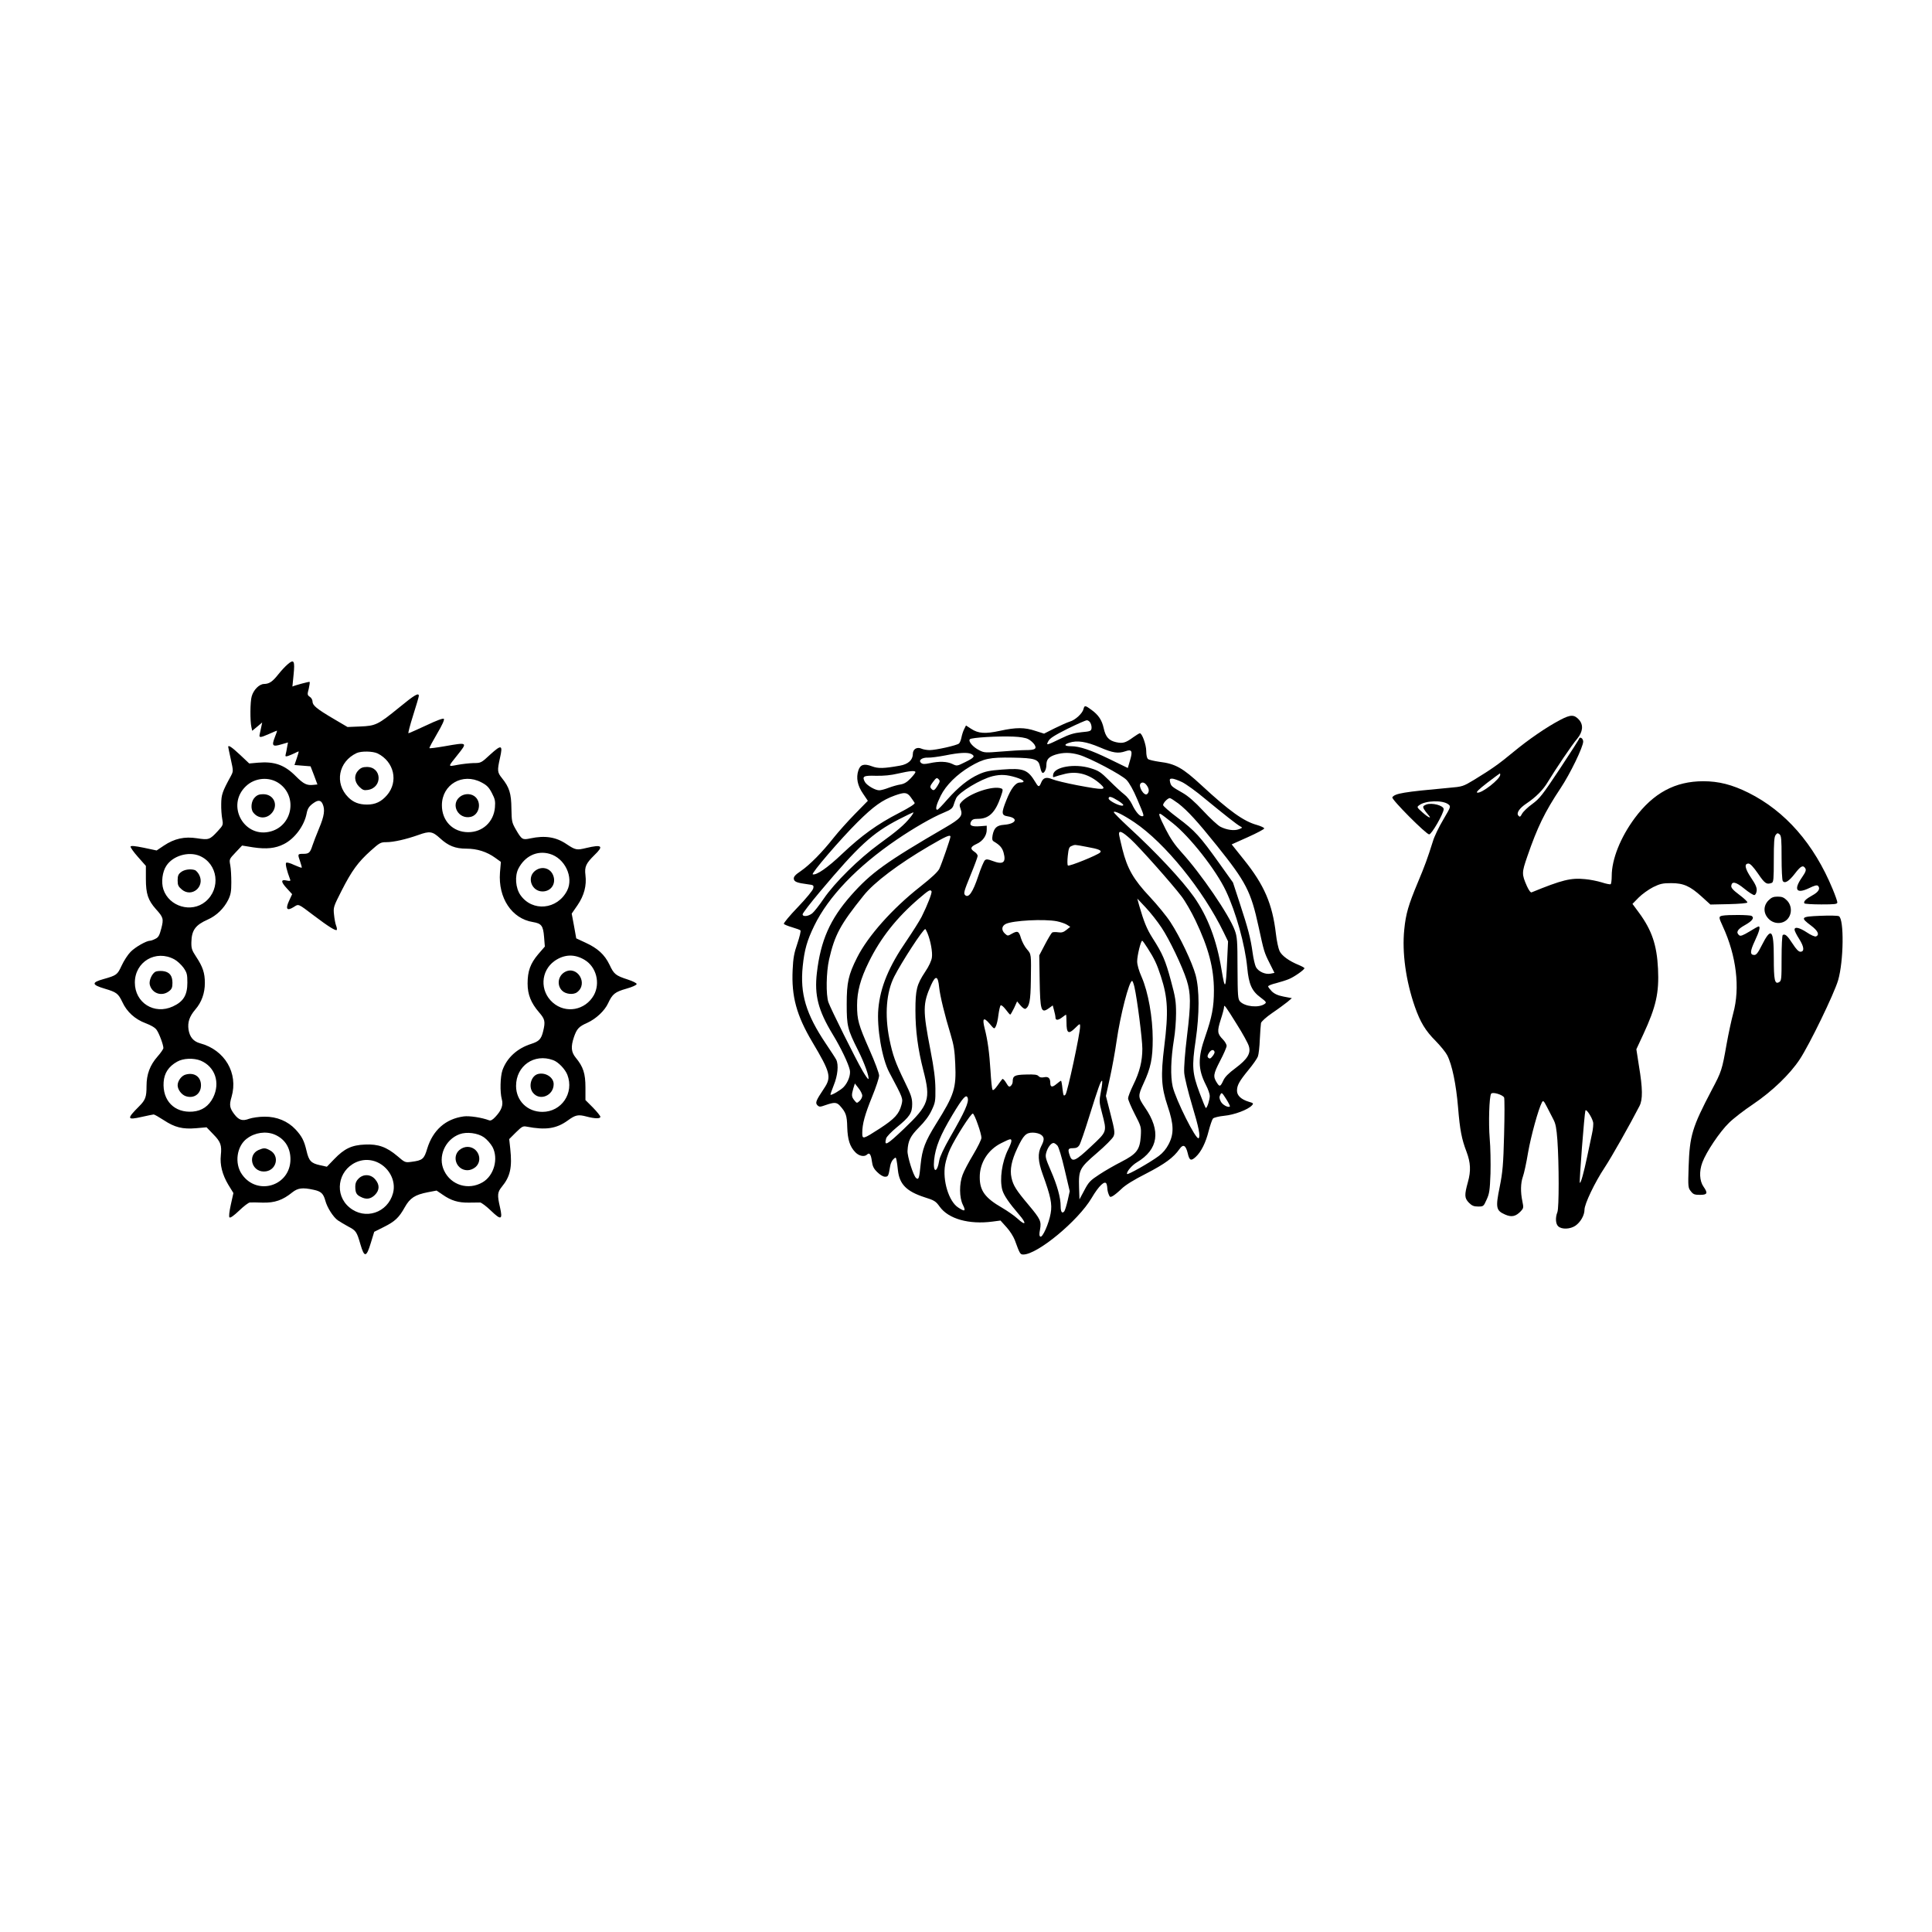 <?xml version="1.0" encoding="UTF-8" standalone="yes"?>
<svg version="1.0" xmlns="http://www.w3.org/2000/svg" width="100mm" height="100mm" viewBox="0 0 1490 537" preserveAspectRatio="xMidYMid meet">
  <g transform="translate(0,537) scale(0.1,-0.1)" fill="#000000" stroke="none">
    <path d="M2220 5013 c-18 -15 -51 -50 -73 -78 -45 -57 -70 -74 -110 -75 -37 0
-82 -45 -96 -96 -12 -41 -13 -190 -2 -237 l6 -28 39 32 38 32 -7 -34 c-4 -19
-9 -44 -12 -56 -7 -29 3 -29 73 2 31 14 58 25 60 25 2 0 -5 -23 -17 -52 -25
-65 -17 -74 50 -54 l52 15 -7 -37 c-3 -20 -8 -45 -11 -55 -4 -16 -1 -18 19
-12 12 4 35 14 50 21 15 8 29 14 31 14 2 0 -4 -24 -14 -52 l-18 -53 62 -5 62
-5 27 -70 26 -70 -30 -3 c-52 -6 -77 7 -136 66 -87 88 -165 116 -293 105 l-67
-6 -71 67 c-62 58 -91 78 -91 61 0 -3 9 -46 20 -96 20 -91 20 -91 1 -128 -67
-122 -74 -145 -75 -216 -1 -38 3 -91 8 -117 8 -45 7 -47 -35 -93 -61 -66 -69
-69 -159 -55 -97 15 -175 -2 -257 -57 l-55 -37 -99 21 c-69 14 -99 17 -102 9
-2 -6 23 -42 57 -80 l61 -69 0 -101 c0 -115 17 -164 77 -232 58 -64 61 -75 42
-149 -14 -54 -22 -69 -45 -80 -15 -8 -34 -15 -41 -15 -29 0 -115 -49 -151 -86
-21 -21 -52 -69 -69 -106 -33 -71 -38 -75 -140 -104 -94 -26 -92 -44 10 -74
91 -27 104 -37 136 -104 34 -74 96 -131 178 -162 43 -16 75 -35 86 -52 20 -28
52 -115 52 -140 0 -7 -20 -37 -45 -65 -59 -67 -85 -138 -85 -227 0 -85 -8
-108 -57 -157 -97 -97 -95 -108 19 -82 46 10 88 19 93 19 6 0 41 -20 78 -44
85 -56 145 -71 250 -62 l80 7 52 -54 c57 -58 66 -84 58 -162 -8 -74 12 -150
57 -226 l40 -65 -20 -90 c-12 -55 -16 -92 -10 -98 6 -6 34 14 74 52 35 34 73
63 83 63 10 1 55 1 100 -1 92 -2 153 19 227 79 43 34 79 39 165 20 57 -12 75
-29 90 -84 14 -53 61 -127 97 -152 16 -11 52 -32 79 -47 61 -32 66 -39 95
-139 30 -103 46 -100 80 13 l26 85 74 37 c86 43 117 72 162 153 40 71 79 96
177 115 l68 13 47 -32 c66 -46 121 -62 201 -61 39 1 78 1 88 1 10 -1 48 -29
83 -63 79 -76 92 -71 70 26 -22 95 -20 116 14 158 65 79 81 149 65 295 l-8 73
51 51 c47 46 55 51 84 45 146 -28 229 -16 316 47 60 44 81 48 145 31 64 -17
107 -18 107 -2 0 7 -26 39 -57 71 l-58 58 0 97 c0 108 -17 160 -75 230 -35 43
-39 83 -14 158 22 64 38 82 102 110 68 31 135 93 162 152 33 71 53 87 141 112
46 13 79 28 79 36 0 7 -30 22 -67 34 -95 31 -108 41 -142 114 -38 79 -92 128
-186 171 l-71 33 -17 95 -18 96 45 65 c51 75 71 151 61 232 -8 64 4 90 69 154
74 71 60 84 -63 55 -73 -18 -83 -16 -152 30 -81 55 -166 68 -279 44 -61 -13
-66 -10 -112 69 -31 54 -32 63 -34 162 -1 116 -16 163 -73 234 -36 45 -37 57
-15 156 23 101 12 105 -75 26 -70 -65 -72 -66 -129 -66 -31 -1 -87 -7 -124
-14 -76 -14 -76 -19 -1 75 80 100 81 100 -96 69 -63 -11 -117 -18 -119 -15 -3
2 24 52 58 110 41 69 59 110 53 116 -6 6 -55 -12 -137 -51 -71 -33 -132 -60
-136 -60 -4 0 12 62 36 138 24 75 44 143 44 150 0 27 -33 8 -151 -89 -165
-134 -181 -142 -301 -147 l-98 -4 -107 63 c-131 77 -163 104 -163 134 0 12 -9
29 -21 36 -19 13 -20 18 -8 62 6 26 9 50 7 53 -4 3 -116 -27 -133 -36 0 0 4
41 9 91 11 108 3 122 -44 82z m693 -689 c127 -64 161 -217 72 -321 -44 -51
-90 -73 -154 -73 -62 0 -106 17 -145 56 -108 108 -76 275 64 341 37 17 126 15
163 -3z m-760 -231 c141 -99 104 -321 -61 -369 -207 -61 -353 199 -195 348 69
66 180 75 256 21z m1558 9 c43 -22 59 -38 82 -82 25 -48 28 -63 24 -113 -10
-111 -95 -190 -206 -190 -119 0 -204 88 -203 209 1 159 159 251 303 176z
m-1223 -167 c20 -44 13 -93 -27 -188 -21 -51 -44 -110 -51 -132 -18 -56 -27
-65 -71 -65 -44 0 -45 -1 -24 -60 8 -24 14 -45 12 -47 -2 -2 -28 8 -58 21 -31
15 -57 22 -62 17 -8 -8 4 -58 31 -130 4 -10 -2 -12 -26 -7 -47 11 -47 -9 -1
-59 l42 -46 -23 -50 c-30 -64 -18 -82 34 -50 41 26 31 30 158 -66 111 -84 166
-118 175 -110 3 4 1 19 -5 34 -6 15 -13 54 -16 85 -6 56 -4 61 59 185 78 153
126 219 224 307 68 61 77 66 120 66 57 0 153 22 249 56 86 31 107 28 166 -26
63 -58 117 -80 203 -80 83 0 158 -24 223 -71 l43 -31 -7 -82 c-15 -196 91
-356 254 -382 66 -11 79 -28 86 -114 l6 -75 -51 -59 c-61 -72 -82 -131 -82
-226 0 -85 26 -150 89 -223 45 -52 49 -70 31 -145 -15 -61 -31 -78 -93 -98
-107 -34 -187 -107 -221 -203 -17 -50 -20 -168 -5 -223 13 -45 -2 -86 -49
-136 -22 -24 -37 -32 -49 -27 -55 21 -151 36 -196 30 -139 -19 -237 -105 -281
-248 -24 -81 -36 -91 -120 -102 -50 -7 -52 -6 -110 44 -83 70 -148 94 -250 89
-103 -4 -160 -32 -237 -112 l-57 -59 -54 12 c-68 15 -85 33 -103 111 -18 77
-35 111 -85 165 -59 63 -144 99 -239 98 -42 0 -94 -8 -118 -16 -52 -20 -80
-11 -115 35 -36 48 -40 70 -21 134 53 183 -52 362 -243 413 -51 14 -80 48 -89
106 -8 56 7 101 52 154 49 56 74 127 74 205 0 77 -16 125 -67 202 -33 50 -38
64 -37 113 2 92 31 132 126 174 68 30 125 86 158 152 20 41 24 66 24 135 0 47
-3 106 -8 132 -9 47 -8 47 41 99 l50 53 86 -14 c101 -15 172 -8 236 25 84 42
158 142 176 237 7 38 20 57 55 81 34 24 55 21 68 -8z m1751 -385 c117 -33 187
-180 135 -283 -75 -148 -269 -167 -361 -34 -37 54 -44 146 -15 203 50 97 144
142 241 114z m-2701 -15 c143 -60 168 -253 46 -354 -108 -89 -280 -38 -324 95
-18 55 -8 136 23 182 50 77 169 112 255 77z m-193 -799 c21 -11 53 -41 70 -64
27 -39 30 -52 30 -116 0 -96 -31 -146 -112 -183 -143 -66 -293 28 -293 184 0
161 162 257 305 179z m3164 -4 c90 -54 122 -179 71 -272 -66 -117 -217 -145
-317 -57 -101 89 -94 244 14 321 75 52 154 55 232 8z m-243 -773 c40 -14 93
-70 110 -114 53 -140 -45 -285 -193 -285 -116 0 -203 86 -203 200 0 155 140
253 286 199z m-2718 -4 c111 -47 152 -170 96 -284 -34 -67 -86 -103 -158 -109
-140 -11 -234 84 -224 228 5 69 38 120 104 157 47 27 127 30 182 8z m570 -570
c78 -33 122 -101 122 -190 0 -206 -256 -286 -374 -117 -59 84 -41 217 38 276
62 47 147 59 214 31z m1614 -21 c23 -16 52 -49 66 -74 48 -90 12 -222 -76
-273 -109 -64 -244 -23 -297 90 -51 106 7 240 120 281 54 20 140 9 187 -24z
m-841 -185 c103 -35 167 -146 140 -246 -41 -152 -216 -210 -336 -110 -118 97
-91 283 50 348 46 21 97 24 146 8z"/>
    <path d="M2765 4195 c-36 -36 -34 -88 5 -127 27 -26 36 -30 68 -25 114 19 107
177 -8 177 -30 0 -47 -6 -65 -25z"/>
    <path d="M1965 3985 c-28 -27 -34 -88 -12 -116 36 -47 97 -51 138 -10 60 61
24 151 -61 151 -30 0 -47 -6 -65 -25z"/>
    <path d="M3547 3990 c-75 -59 -13 -176 83 -155 62 14 86 101 40 150 -30 32
-86 34 -123 5z"/>
    <path d="M4123 3416 c-61 -53 -21 -156 61 -156 68 0 108 63 81 127 -24 57 -93
71 -142 29z"/>
    <path d="M1396 3409 c-21 -16 -26 -29 -26 -64 0 -36 5 -47 32 -70 77 -65 181
22 134 113 -8 16 -23 32 -31 36 -33 12 -83 6 -109 -15z"/>
    <path d="M1197 2640 c-27 -17 -49 -69 -42 -99 17 -68 93 -94 149 -50 21 16 26
29 26 64 0 56 -23 85 -75 91 -22 2 -48 0 -58 -6z"/>
    <path d="M4355 2638 c-52 -30 -62 -102 -20 -143 27 -28 88 -34 116 -12 88 67
0 210 -96 155z"/>
    <path d="M4153 1853 c-56 -11 -81 -97 -43 -145 52 -67 160 -23 160 66 0 51
-60 91 -117 79z"/>
    <path d="M1433 1848 c-33 -8 -63 -49 -63 -83 0 -33 30 -73 63 -84 63 -21 117
18 117 84 0 65 -50 101 -117 83z"/>
    <path d="M1994 1266 c-86 -38 -55 -166 41 -166 96 0 129 122 44 165 -34 18
-45 18 -85 1z"/>
    <path d="M3543 1266 c-61 -53 -21 -156 62 -156 21 0 44 9 62 24 61 53 21 156
-62 156 -21 0 -44 -9 -62 -24z"/>
    <path d="M2765 1045 c-17 -16 -25 -35 -25 -59 0 -48 8 -65 41 -81 43 -23 77
-18 110 14 37 37 38 79 3 120 -34 41 -92 44 -129 6z"/>
    <path d="M8356 4666 c-8 -33 -63 -84 -105 -96 -20 -6 -73 -30 -118 -52 l-81
-41 -66 21 c-83 28 -150 28 -273 1 -115 -25 -168 -21 -223 15 l-40 26 -14 -28
c-8 -15 -17 -44 -21 -64 -4 -21 -13 -42 -19 -47 -17 -15 -179 -51 -226 -51
-21 0 -50 5 -63 11 -35 16 -67 -3 -67 -41 0 -46 -36 -79 -100 -90 -124 -22
-168 -23 -215 -5 -61 23 -90 14 -105 -31 -19 -58 -7 -118 36 -180 l37 -55
-100 -102 c-55 -56 -128 -138 -163 -182 -88 -112 -185 -210 -253 -257 -45 -30
-57 -45 -55 -61 3 -23 26 -31 109 -42 43 -5 46 -8 41 -31 -2 -14 -54 -77 -119
-145 -63 -65 -111 -124 -108 -129 3 -5 32 -17 63 -26 31 -9 61 -20 65 -24 5
-4 -6 -49 -23 -100 -26 -75 -33 -114 -37 -204 -10 -205 30 -352 151 -556 142
-239 150 -272 90 -361 -62 -93 -68 -109 -50 -128 15 -14 20 -14 65 2 64 22 83
22 108 -5 47 -52 55 -76 57 -165 3 -97 20 -151 63 -195 28 -29 70 -37 90 -17
18 18 30 2 37 -51 5 -39 14 -58 42 -85 21 -21 45 -35 59 -35 25 0 27 4 40 81
3 20 14 44 25 54 18 17 19 16 24 -6 3 -13 8 -49 11 -80 12 -107 66 -162 204
-207 77 -24 88 -31 118 -73 68 -95 227 -139 408 -115 l61 8 46 -51 c26 -28 54
-73 64 -99 39 -107 42 -112 66 -112 109 0 423 260 527 436 56 95 103 139 115
108 3 -9 6 -24 6 -34 0 -10 4 -30 10 -45 9 -23 12 -25 32 -14 13 7 43 32 67
55 29 29 95 70 192 119 143 74 209 122 256 189 28 40 48 29 63 -33 13 -57 25
-62 62 -28 42 39 77 110 99 198 12 46 27 90 34 98 7 7 46 17 87 21 77 7 183
47 213 80 14 15 12 18 -24 28 -59 18 -91 48 -91 85 0 42 17 73 89 161 34 41
66 87 72 103 6 15 13 75 15 133 3 58 7 114 9 125 3 12 39 45 87 78 46 31 98
70 117 85 l34 29 -63 12 c-46 9 -71 21 -92 41 -15 16 -28 33 -28 38 0 5 28 17
63 25 34 9 78 23 97 31 40 16 120 72 120 84 0 4 -20 15 -44 25 -74 30 -132 72
-148 108 -9 19 -22 79 -28 133 -27 230 -90 376 -246 570 l-95 119 125 56 c69
31 126 61 126 67 0 6 -26 18 -57 27 -102 28 -213 108 -427 306 -145 134 -201
166 -325 181 -41 6 -80 15 -87 21 -9 7 -14 32 -14 62 0 48 -32 137 -49 137 -5
0 -27 -14 -50 -30 -60 -44 -81 -50 -133 -39 -57 13 -81 40 -96 108 -14 63 -40
102 -95 142 -48 35 -53 36 -61 5z m54 -107 c6 -11 10 -30 8 -42 -3 -20 -11
-23 -78 -29 -57 -6 -94 -17 -155 -47 -116 -56 -119 -57 -100 -22 11 22 46 44
147 95 73 36 141 66 150 66 10 0 22 -9 28 -21z m-481 -124 c17 -8 38 -27 48
-41 22 -34 7 -44 -68 -44 -31 0 -115 -5 -186 -11 -124 -10 -132 -10 -171 10
-50 25 -87 70 -72 85 13 13 218 25 337 20 49 -2 94 -9 112 -19z m554 -64 c100
-43 141 -49 196 -30 50 18 58 2 36 -70 l-17 -59 -142 69 c-144 70 -231 99
-296 99 -52 0 -58 13 -13 27 60 20 130 9 236 -36z m-992 -51 c31 -17 23 -28
-46 -62 -64 -32 -65 -32 -100 -15 -41 20 -102 22 -175 6 -39 -8 -54 -8 -66 2
-24 20 7 43 53 41 21 -1 81 7 133 17 109 22 173 25 201 11z m830 -6 c83 -24
329 -154 367 -194 21 -22 53 -78 83 -150 54 -127 55 -130 36 -130 -20 0 -52
39 -77 93 -13 27 -39 60 -59 75 -20 15 -71 62 -113 104 -70 70 -84 79 -149 99
-122 37 -279 10 -287 -50 -3 -20 -1 -23 15 -16 10 4 45 14 78 22 96 23 189 -4
273 -80 50 -46 27 -47 -180 -8 -84 16 -170 37 -191 46 -48 20 -71 13 -87 -25
-15 -37 -21 -37 -43 0 -60 100 -92 113 -259 100 -95 -7 -130 -14 -180 -37 -80
-36 -157 -98 -243 -195 -37 -43 -71 -78 -76 -78 -18 0 -8 39 26 108 41 82 124
164 226 225 107 63 152 72 329 69 173 -3 199 -12 211 -69 3 -16 9 -36 14 -43
12 -20 35 16 35 55 0 43 18 63 70 80 60 18 115 18 181 -1z m-1261 -134 c0 -5
-17 -27 -38 -49 -27 -28 -48 -41 -77 -46 -22 -3 -63 -15 -90 -25 -28 -11 -61
-20 -74 -20 -32 0 -96 38 -111 65 -23 43 -11 50 86 47 61 -1 114 4 169 17 92
21 135 25 135 11z m774 -40 c64 -20 80 -40 32 -40 -34 0 -69 -46 -105 -137
-40 -100 -38 -116 12 -124 84 -14 63 -58 -30 -65 -56 -4 -77 -24 -88 -81 -5
-30 -3 -40 10 -48 46 -27 65 -49 75 -86 21 -77 -4 -95 -87 -63 -34 13 -46 14
-57 5 -8 -7 -32 -63 -52 -124 -41 -123 -74 -171 -101 -145 -13 13 -8 31 41
151 31 75 56 143 56 151 0 9 -11 23 -25 32 -35 23 -31 38 16 60 48 21 79 65
79 110 l0 31 -52 -4 c-65 -5 -85 6 -69 36 9 16 21 21 52 21 86 0 135 47 178
173 17 48 17 56 4 61 -64 25 -247 -37 -307 -103 -18 -19 -18 -26 -7 -57 18
-50 0 -72 -117 -140 -462 -269 -574 -350 -729 -525 -162 -184 -234 -348 -263
-597 -20 -173 10 -289 122 -474 64 -105 121 -225 132 -275 8 -36 -13 -95 -47
-131 -21 -23 -96 -67 -102 -60 -2 2 10 35 25 73 31 75 39 159 19 198 -6 12
-42 67 -79 122 -154 229 -201 385 -179 599 13 126 33 197 89 312 109 224 330
455 635 663 129 88 276 173 362 208 56 23 69 34 77 58 5 17 14 41 20 54 21 46
191 148 282 170 63 15 108 12 178 -9z m-603 -64 c-25 -40 -33 -43 -51 -21 -9
11 -6 21 16 50 24 32 29 34 42 21 13 -13 12 -19 -7 -50z m1886 27 c30 -15 110
-72 176 -128 151 -124 246 -199 272 -213 19 -10 18 -11 -10 -22 -36 -14 -94
-6 -143 19 -21 11 -80 66 -133 123 -65 70 -116 114 -158 138 -86 49 -89 52
-97 83 -5 23 -3 27 16 27 11 0 46 -12 77 -27z m-273 -25 c20 -27 20 -52 3 -67
-23 -19 -72 61 -50 82 12 13 32 7 47 -15z m-1821 -90 c13 -18 27 -38 31 -45 4
-8 -38 -35 -121 -78 -167 -86 -288 -173 -438 -315 -111 -106 -199 -167 -227
-158 -15 5 213 271 346 403 123 122 190 170 287 205 76 27 94 25 122 -12z
m1603 -30 c35 -23 44 -33 32 -36 -24 -5 -108 38 -108 55 0 21 22 15 76 -19z
m461 -19 c72 -56 148 -139 298 -326 225 -281 262 -352 321 -623 42 -193 43
-199 87 -286 l36 -72 -30 -6 c-41 -8 -94 16 -113 51 -8 16 -19 64 -25 107 -16
117 -36 191 -97 377 l-55 168 -107 150 c-147 206 -187 250 -318 348 -63 47
-114 92 -114 99 0 17 36 54 52 54 6 0 35 -19 65 -41z m-338 -146 c236 -159
529 -521 688 -848 l34 -70 -7 -148 c-10 -226 -16 -235 -43 -72 -37 228 -106
410 -213 563 -91 129 -292 344 -506 540 -61 57 -112 108 -112 113 0 16 71 -19
159 -78z m-1728 39 c-44 -56 -102 -106 -242 -207 -155 -113 -342 -297 -427
-422 -34 -50 -74 -101 -88 -112 -31 -24 -74 -28 -74 -7 0 8 60 86 133 173 299
356 405 453 607 558 58 30 109 54 113 55 5 0 -5 -17 -22 -38z m2022 -44 c135
-107 334 -361 411 -523 78 -165 148 -416 165 -593 12 -128 35 -180 103 -230
44 -33 47 -38 32 -49 -45 -33 -154 -22 -191 19 -16 18 -18 44 -19 257 0 211
-3 242 -21 291 -43 119 -262 439 -412 603 -50 55 -85 106 -121 177 -50 99 -59
125 -40 118 5 -1 47 -33 93 -70z m-324 -124 c68 -62 318 -343 394 -443 27 -35
75 -118 107 -185 100 -210 142 -366 142 -541 0 -125 -15 -204 -66 -351 -59
-167 -58 -254 4 -376 17 -32 30 -71 30 -85 0 -29 -20 -93 -30 -93 -3 0 -25 53
-49 118 -56 150 -60 202 -30 402 30 206 30 392 0 505 -26 96 -120 295 -194
408 -29 45 -101 133 -159 195 -126 134 -174 217 -212 369 -14 56 -26 109 -26
117 0 29 26 17 89 -40z m-1389 18 c0 -14 -67 -208 -85 -246 -12 -25 -58 -68
-149 -140 -215 -169 -403 -381 -486 -546 -67 -133 -80 -192 -80 -359 0 -169 6
-194 88 -357 49 -97 89 -210 79 -221 -3 -2 -23 26 -45 64 -54 93 -246 479
-263 528 -20 58 -17 232 5 330 44 191 86 269 266 493 81 102 270 244 504 381
132 77 166 92 166 73z m1050 -78 c96 -17 120 -28 104 -44 -20 -20 -239 -109
-248 -100 -5 5 -5 38 -1 75 6 55 10 68 28 75 29 12 21 12 117 -6z m-1196 -343
c6 -10 -31 -106 -76 -196 -17 -33 -69 -115 -115 -183 -138 -200 -204 -359
-219 -527 -13 -144 28 -385 84 -490 109 -205 107 -201 94 -252 -19 -70 -52
-106 -165 -180 -132 -85 -137 -87 -137 -35 0 69 20 141 76 279 30 73 54 146
54 163 0 17 -33 106 -74 198 -86 195 -96 232 -96 344 0 106 26 203 90 333 91
186 215 343 389 492 75 64 86 70 95 54z m1774 -280 c60 -89 161 -301 194 -405
32 -102 33 -181 3 -426 -17 -140 -25 -250 -22 -290 3 -36 30 -146 61 -250 52
-173 65 -238 50 -253 -19 -18 -176 296 -200 398 -18 81 -15 210 10 365 9 52
16 142 16 200 0 91 -5 125 -40 253 -42 156 -64 207 -141 327 -45 71 -67 126
-103 250 l-15 55 65 -69 c36 -38 91 -108 122 -155z m-807 49 c29 -6 64 -18 78
-27 l25 -16 -30 -24 c-22 -18 -37 -22 -64 -18 -19 3 -40 2 -46 -2 -6 -5 -31
-46 -55 -92 l-44 -84 3 -189 c4 -240 11 -262 72 -218 l29 21 10 -38 c6 -21 11
-46 11 -55 0 -24 21 -23 53 2 14 11 27 20 29 20 1 0 3 -27 3 -59 0 -85 15 -95
65 -46 39 38 40 38 40 14 0 -55 -98 -511 -113 -526 -14 -14 -16 -10 -23 46 -3
33 -9 61 -11 61 -3 0 -19 -11 -35 -25 -33 -28 -48 -25 -48 8 0 37 -15 51 -48
44 -21 -4 -34 -1 -43 9 -9 11 -32 14 -96 12 -89 -2 -103 -10 -103 -56 0 -11
-7 -25 -15 -32 -12 -10 -18 -6 -36 25 -12 20 -25 33 -29 28 -4 -4 -21 -27 -38
-51 -20 -28 -33 -39 -38 -31 -4 7 -11 71 -15 144 -9 144 -22 238 -45 328 -20
79 -9 91 37 38 37 -44 37 -44 49 -21 7 13 16 52 20 88 5 35 12 68 17 73 5 5
21 -8 39 -31 16 -22 32 -40 35 -40 3 0 16 23 30 51 l23 51 27 -32 c15 -18 32
-29 38 -25 30 18 39 63 41 215 3 209 4 205 -30 244 -17 19 -37 57 -46 85 -16
56 -26 60 -72 34 -29 -17 -31 -17 -51 1 -30 27 -27 60 7 76 56 26 294 39 393
20z m-998 -92 c24 -59 40 -146 34 -187 -3 -25 -23 -68 -52 -111 -65 -98 -75
-138 -75 -298 0 -155 19 -298 61 -462 58 -224 45 -265 -150 -451 -134 -127
-153 -137 -137 -74 3 13 40 51 81 85 101 82 120 111 120 180 0 47 -9 73 -59
175 -71 146 -91 201 -117 328 -37 186 -24 359 38 481 57 112 222 366 239 366
2 0 10 -15 17 -32z m1698 -116 c51 -79 72 -124 102 -217 54 -166 59 -274 26
-540 -28 -226 -23 -314 26 -460 48 -142 50 -213 8 -294 -19 -37 -45 -68 -76
-91 -70 -52 -242 -149 -245 -139 -6 16 37 67 76 90 166 99 187 242 62 423 -55
81 -55 88 -11 185 56 120 71 192 71 343 0 166 -35 363 -85 477 -22 50 -35 95
-35 122 0 44 28 159 39 159 3 0 22 -26 42 -58z m-1608 -302 c7 -67 43 -214 89
-365 24 -79 31 -125 35 -223 9 -190 -8 -241 -147 -463 -86 -138 -108 -197
-120 -315 -10 -105 -15 -121 -35 -104 -21 17 -69 170 -66 210 4 78 22 113 88
180 43 43 77 87 97 130 29 61 31 72 30 170 -1 77 -11 156 -38 295 -60 310 -60
359 5 504 35 77 53 72 62 -19z m1506 3 c21 -91 61 -404 61 -476 0 -96 -21
-180 -70 -279 -22 -45 -40 -92 -40 -103 0 -12 23 -66 51 -121 50 -97 51 -100
47 -171 -7 -105 -31 -137 -150 -198 -51 -26 -128 -70 -170 -98 -69 -45 -82
-58 -115 -121 l-38 -71 -3 91 c-4 137 3 151 138 267 63 54 121 112 128 129 11
26 9 46 -23 170 l-36 141 31 140 c17 77 40 203 51 281 29 202 97 466 120 466
4 0 12 -21 18 -47z m790 -288 c45 -71 86 -146 92 -167 18 -56 -10 -101 -102
-170 -54 -40 -83 -69 -95 -97 -22 -47 -28 -49 -48 -18 -32 49 -29 68 23 169
28 53 51 106 51 117 0 11 -13 34 -29 50 -43 44 -45 62 -17 151 15 45 26 88 26
98 0 23 9 12 99 -133z m-172 -212 c2 -5 -5 -21 -16 -34 -15 -19 -22 -21 -32
-12 -9 9 -8 18 5 38 17 26 36 29 43 8z m-876 -304 c-15 -78 -14 -84 8 -168 38
-147 41 -140 -85 -258 -120 -113 -145 -124 -163 -72 -18 51 -14 59 24 59 25 0
38 6 49 23 8 12 42 110 75 217 72 230 90 280 100 280 4 0 1 -36 -8 -81z
m-1841 -34 c0 -12 -9 -30 -21 -41 -21 -19 -21 -18 -40 5 -22 27 -23 40 -8 92
l12 38 28 -36 c16 -20 29 -46 29 -58z m2835 -83 c-12 -12 -57 12 -70 38 -12
24 -13 35 -4 52 11 20 13 18 45 -32 19 -30 32 -56 29 -58z m-2022 66 c11 -33
-21 -105 -138 -308 -45 -79 -77 -147 -81 -173 -16 -101 -50 -100 -40 2 11 101
47 190 141 347 80 133 107 164 118 132z m78 -204 c16 -43 28 -90 28 -103 1
-13 -28 -71 -63 -130 -35 -58 -72 -128 -82 -156 -27 -70 -26 -177 2 -232 25
-50 15 -55 -37 -20 -72 47 -121 209 -100 329 6 34 23 88 39 122 42 90 162 278
175 273 6 -2 23 -39 38 -83z m487 -80 c27 -19 28 -39 2 -89 -28 -55 -25 -115
11 -215 62 -171 75 -231 62 -302 -13 -78 -63 -191 -80 -180 -8 5 -9 21 -2 55
11 63 4 79 -88 189 -96 114 -119 150 -132 210 -14 62 0 133 45 228 47 100 67
120 119 120 22 0 51 -7 63 -16z m-228 -49 c0 -9 -11 -38 -25 -65 -48 -95 -67
-230 -45 -312 12 -42 51 -99 129 -190 61 -70 53 -91 -12 -31 -24 22 -77 59
-118 83 -132 76 -173 132 -173 235 -1 111 63 213 166 264 70 35 78 37 78 16z
m355 -35 c10 -11 33 -87 56 -186 l39 -166 -16 -72 c-9 -39 -21 -77 -26 -83
-17 -21 -28 -4 -28 40 0 66 -27 162 -76 274 -40 93 -44 107 -35 139 11 40 37
74 56 74 7 0 20 -9 30 -20z"/>
    <path d="M12035 4584 c-106 -55 -248 -153 -364 -249 -111 -92 -165 -130 -302
-214 -85 -51 -89 -53 -195 -62 -351 -32 -416 -43 -436 -73 -10 -14 261 -286
284 -286 19 0 111 160 112 194 1 29 -92 53 -135 36 -25 -11 -27 -15 -18 -34 7
-11 21 -31 32 -43 34 -37 5 -26 -43 17 -43 38 -44 41 -26 54 47 38 184 42 227
7 19 -16 18 -18 -40 -117 -33 -55 -70 -131 -81 -170 -40 -127 -62 -188 -116
-316 -72 -173 -92 -240 -104 -362 -18 -177 12 -395 82 -596 42 -119 81 -184
161 -264 37 -38 77 -87 88 -109 38 -73 69 -225 84 -403 14 -173 28 -245 65
-341 32 -85 35 -148 11 -234 -28 -101 -27 -124 8 -160 23 -23 38 -29 71 -29
40 0 42 1 65 53 22 47 25 72 30 202 2 82 0 203 -6 269 -10 120 -4 323 11 346
10 16 88 -7 100 -29 4 -9 4 -137 0 -286 -6 -233 -11 -288 -34 -404 -33 -161
-28 -182 42 -213 50 -22 82 -15 122 27 20 22 21 27 11 75 -15 71 -14 140 4
191 9 24 27 107 40 186 22 126 79 334 107 387 9 16 14 12 38 -35 15 -30 37
-73 50 -97 18 -34 24 -68 31 -160 13 -187 13 -523 0 -555 -17 -43 -14 -92 7
-110 27 -25 92 -22 132 5 40 28 70 81 70 124 0 44 80 211 155 324 53 80 195
331 269 475 26 50 25 135 -4 309 l-20 129 54 116 c98 212 122 318 113 505 -9
184 -48 297 -146 431 l-51 69 48 49 c26 26 76 62 111 80 55 27 75 31 140 31
94 0 145 -22 237 -106 l65 -59 141 3 c83 2 143 7 144 13 2 6 -26 32 -62 59
-49 37 -64 54 -62 70 5 37 36 30 101 -23 34 -28 69 -50 77 -49 9 2 16 16 18
34 2 23 -8 48 -43 99 -48 72 -55 110 -20 110 13 0 37 -25 73 -77 52 -77 67
-87 106 -72 14 5 16 31 16 178 0 131 3 177 14 191 12 16 16 17 30 6 14 -11 16
-39 16 -180 0 -91 4 -172 9 -180 15 -23 48 -3 94 57 45 59 63 68 80 40 8 -13
3 -28 -26 -70 -66 -95 -43 -129 54 -83 43 21 62 26 70 18 20 -20 4 -48 -45
-74 -49 -27 -69 -47 -60 -61 3 -4 61 -8 130 -8 106 0 124 2 124 16 0 8 -16 54
-36 102 -144 349 -365 601 -649 743 -127 63 -230 89 -349 89 -217 0 -385 -91
-529 -285 -110 -149 -177 -317 -177 -446 0 -32 -4 -60 -8 -63 -5 -3 -36 3 -69
14 -33 10 -91 22 -129 25 -110 11 -177 -6 -412 -102 -7 -3 -21 15 -36 48 -41
93 -40 104 3 229 78 226 134 342 257 527 74 111 174 318 174 359 0 12 -7 24
-15 28 -8 3 -15 2 -15 -3 0 -5 -67 -110 -150 -235 -134 -202 -156 -230 -212
-271 -35 -25 -70 -59 -79 -75 -14 -26 -18 -28 -29 -15 -17 20 8 57 62 93 73
49 128 104 165 166 60 99 187 288 227 334 44 54 49 106 14 146 -37 41 -65 41
-143 0z m-465 -424 c0 -33 -142 -145 -177 -138 -12 2 11 25 77 76 52 39 95 72
97 72 2 0 3 -4 3 -10z m716 -2678 c4 -13 0 -56 -9 -95 -8 -40 -25 -118 -37
-175 -25 -120 -49 -206 -56 -199 -6 5 35 533 43 557 5 17 49 -48 59 -88z"/>
    <path d="M13639 3191 c-40 -40 -41 -98 -1 -140 40 -44 109 -46 147 -5 37 40
35 106 -4 145 -23 23 -38 29 -71 29 -33 0 -48 -6 -71 -29z"/>
    <path d="M13283 3073 c-29 -6 -29 -12 3 -81 106 -229 135 -476 81 -672 -14
-52 -37 -159 -51 -237 -35 -199 -39 -212 -114 -353 -152 -290 -171 -352 -179
-595 -5 -154 -4 -161 17 -187 18 -24 29 -28 71 -28 57 0 62 13 27 63 -31 44
-35 118 -9 187 30 81 134 236 205 305 33 33 117 98 186 144 148 100 284 231
360 346 77 117 265 505 296 610 43 147 47 472 6 494 -9 5 -75 6 -145 3 -149
-6 -155 -12 -69 -76 52 -39 67 -71 37 -83 -9 -3 -39 10 -70 31 -58 38 -95 46
-95 21 0 -9 16 -41 36 -72 38 -60 42 -98 9 -98 -14 0 -33 20 -60 62 -40 62
-58 78 -76 67 -5 -3 -9 -84 -9 -179 0 -163 -1 -175 -20 -185 -33 -18 -40 16
-40 187 0 222 -20 242 -94 95 -27 -54 -41 -72 -56 -72 -35 0 -34 28 4 109 35
74 44 111 29 111 -5 0 -37 -18 -72 -40 -49 -29 -68 -37 -78 -28 -27 22 -14 46
42 77 59 33 77 57 54 72 -14 9 -184 10 -226 2z"/>
  </g>
</svg>